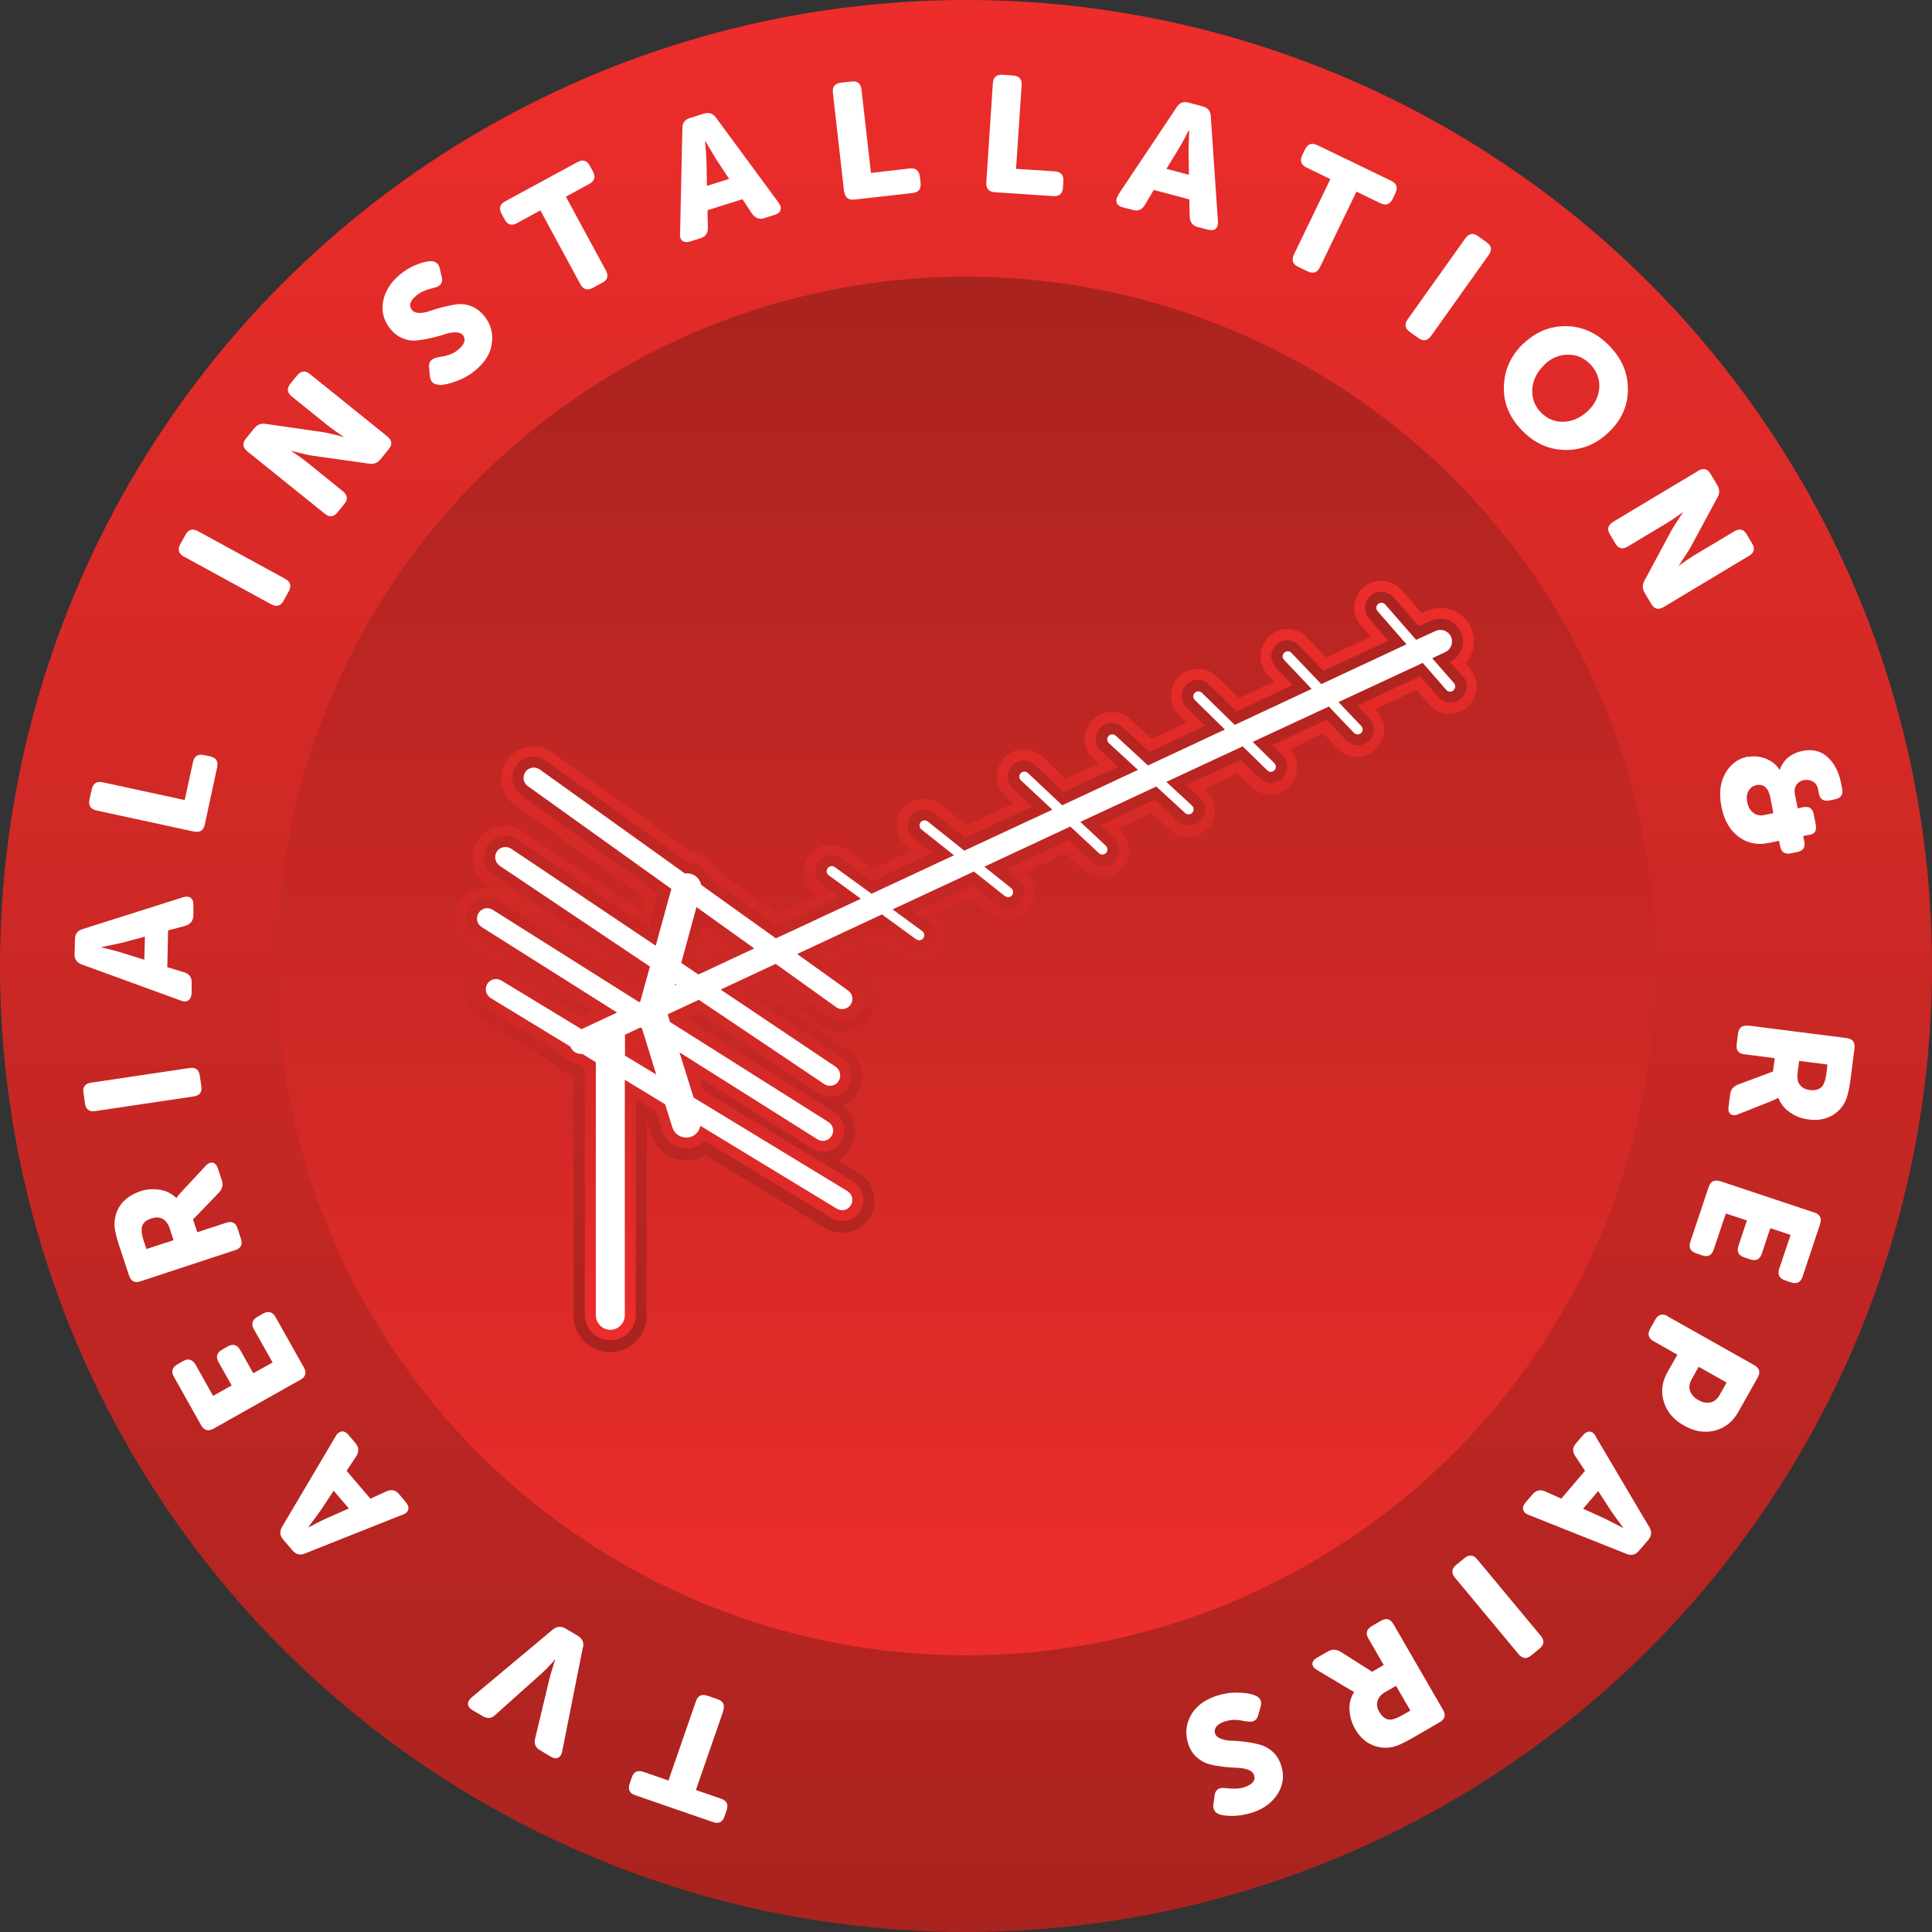 <svg xmlns="http://www.w3.org/2000/svg" xmlns:xlink="http://www.w3.org/1999/xlink" id="Layer_1" viewBox="0 0 100 100"><rect x="0" y="0" width="100" height="100" fill="#333333" stroke="none"/><defs><style>      .cls-1 {        fill: url(#linear-gradient-2);      }      .cls-2 {        fill: #fff;      }      .cls-3 {        fill: url(#linear-gradient-4);      }      .cls-4 {        fill: url(#linear-gradient-3);      }      .cls-5 {        fill: url(#linear-gradient);      }    </style><linearGradient id="linear-gradient" x1="50" y1="100" x2="50" y2="0" gradientUnits="userSpaceOnUse"><stop offset="0" stop-color="#a9231f"></stop><stop offset="1" stop-color="#ed2d2b"></stop></linearGradient><linearGradient id="linear-gradient-2" x1="50" y1="14.32" x2="50" y2="85.68" gradientUnits="userSpaceOnUse"><stop offset="0" stop-color="#a9231f"></stop><stop offset="1" stop-color="#ed2d2b"></stop></linearGradient><linearGradient id="linear-gradient-3" x1="50" y1="69.95" x2="50" y2="30.06" xlink:href="#linear-gradient"></linearGradient><linearGradient id="linear-gradient-4" x1="50" y1="30.63" x2="50" y2="69.38" xlink:href="#linear-gradient"></linearGradient></defs><circle class="cls-5" cx="50" cy="50" r="50"></circle><circle class="cls-1" cx="50" cy="50" r="35.68"></circle><path class="cls-4" d="M76.1,34.6l-.23-.26c.43-.5.56-1.23.26-1.87-.28-.61-.9-1-1.58-1-.26,0-.5.05-.74.16l-.22.1-1.04-1.19c-.27-.3-.65-.48-1.05-.48-.34,0-.66.12-.92.34-.58.51-.64,1.39-.14,1.98l.51.58-2.31,1.07-.99-1.04c-.26-.27-.63-.43-1.01-.43s-.7.14-.96.39c-.27.26-.43.61-.44.98,0,.37.13.73.39,1l.33.35-1.84.86-1.14-1.12c-.26-.26-.61-.4-.98-.4s-.73.15-1,.42c-.54.55-.52,1.44.03,1.98l.39.38-1.81.84-1.11-1.02c-.26-.24-.6-.37-.95-.37-.39,0-.76.16-1.03.45-.25.27-.39.63-.37,1.01.01.37.17.72.45.97l.26.24-1.69.79-1.22-1.14c-.26-.24-.6-.38-.96-.38-.38,0-.76.16-1.02.45-.26.27-.39.63-.37,1,.01.37.17.72.44.97l.4.38-2.4,1.12-1.34-1.06c-.25-.2-.56-.31-.88-.31-.43,0-.83.19-1.1.53-.23.29-.34.66-.29,1.03.04.37.23.7.52.94l.25.2-2,.93-1.35-.98c-.24-.18-.53-.27-.83-.27-.45,0-.87.22-1.13.58-.22.3-.31.67-.25,1.04.06.37.26.69.56.91l.1.08-2.06.96-3.06-2.19c-.24-.46-.66-.8-1.17-.94-.07-.02-.14-.03-.21-.04l-7.23-5.18c-.28-.2-.62-.31-.97-.31-.54,0-1.04.26-1.35.7-.26.36-.36.8-.29,1.24.07.44.31.82.67,1.08l6.78,4.86-.18.66-6.17-4.14c-.28-.19-.6-.28-.93-.28-.56,0-1.07.28-1.38.74-.25.37-.34.81-.25,1.25.09.44.34.81.71,1.06l.2.13c-.07,0-.13-.01-.2-.01-.58,0-1.1.29-1.41.78-.49.78-.25,1.81.52,2.3l.98.62c-.44.1-.82.37-1.06.76-.23.38-.3.83-.19,1.26.11.43.37.8.75,1.03l3.88,2.36c.25.33.61.56,1.01.65v12.42c0,1.04.85,1.89,1.89,1.89s1.89-.85,1.89-1.89v-10.16l.24.78c.25.8.97,1.33,1.81,1.33.19,0,.38-.03.56-.08.15-.05.29-.11.42-.19l6.23,3.79c.26.16.56.24.87.24.58,0,1.13-.31,1.42-.8.48-.78.23-1.81-.56-2.29l-1.11-.67c.27-.13.49-.34.66-.6.46-.73.28-1.69-.39-2.21.29-.12.54-.33.72-.6.25-.37.34-.81.25-1.25-.08-.44-.34-.82-.71-1.06l-4.29-2.88.42-.2,2.59,1.85c.29.2.62.31.97.31.54,0,1.04-.26,1.35-.7.26-.36.36-.8.29-1.24-.07-.44-.31-.82-.67-1.08l-1.06-.76,2.02-.94,1.22.89c.24.18.53.27.83.27.45,0,.87-.22,1.13-.58.22-.3.31-.67.25-1.04-.06-.36-.25-.68-.54-.9l1.83-.85,1.05.83c.25.2.56.31.87.31.43,0,.83-.19,1.1-.53.23-.29.34-.66.3-1.03-.04-.35-.21-.67-.48-.9l2.09-.98.92.86c.26.24.6.38.96.38.39,0,.76-.16,1.03-.45.53-.57.49-1.45-.07-1.98l-.1-.09,1.72-.8.93.86c.26.24.6.37.95.37.39,0,.76-.16,1.03-.45.52-.57.49-1.45-.08-1.98l-.08-.08,1.7-.79.71.69c.26.26.61.4.98.4s.74-.15,1-.42c.52-.54.53-1.39.03-1.93l1.71-.8.74.77c.26.27.63.43,1.01.43s.71-.14.96-.39c.27-.26.43-.61.44-.98,0-.37-.13-.73-.39-1l-.08-.09,2.15-1,.66.76c.27.3.65.48,1.05.48.34,0,.66-.12.92-.35.58-.51.64-1.39.13-1.97ZM36.68,48.94l.03-.12.09.06-.12.06Z"></path><path class="cls-3" d="M75.67,34.97l-.62-.71c.58-.27.84-.97.56-1.55-.19-.41-.61-.68-1.06-.68-.17,0-.34.04-.5.11l-.61.28-1.32-1.51c-.16-.18-.39-.28-.63-.28-.2,0-.4.07-.55.2-.35.3-.38.83-.08,1.18l1,1.15-3.36,1.57-1.27-1.33c-.16-.16-.38-.26-.6-.26s-.42.08-.57.23c-.16.15-.25.36-.26.58,0,.22.08.43.23.59l.88.92-2.91,1.36-1.42-1.39c-.16-.15-.36-.24-.58-.24s-.44.09-.6.25c-.32.33-.31.86.02,1.18l.97.95-2.9,1.35-1.39-1.28c-.15-.14-.35-.22-.56-.22-.23,0-.45.1-.61.27-.15.16-.23.38-.22.6,0,.22.1.43.27.58l.89.82-2.81,1.31-1.5-1.41c-.15-.15-.36-.23-.57-.23-.23,0-.45.1-.61.26-.15.16-.23.38-.22.6,0,.22.1.43.26.58l1.01.95-3.48,1.62-1.61-1.29c-.15-.12-.33-.18-.52-.18-.25,0-.49.11-.65.31-.14.17-.2.39-.18.61.02.22.13.42.31.56l.97.77-3.13,1.46-1.62-1.18c-.14-.11-.31-.16-.49-.16-.27,0-.52.13-.67.34-.13.18-.18.4-.15.62.03.22.15.41.33.54l.88.64-3.23,1.51-3.45-2.47c-.15-.38-.47-.66-.87-.77-.09-.02-.18-.04-.27-.04l-7.35-5.27c-.19-.13-.41-.21-.64-.21-.35,0-.69.17-.89.46-.17.24-.24.53-.19.82.05.29.21.54.44.71l7.1,5.09-.49,1.8-6.83-4.58c-.18-.12-.39-.19-.61-.19-.37,0-.71.18-.91.49-.16.24-.22.54-.17.82.06.29.22.54.47.7l7.44,5-.2.73-6.98-4.4c-.18-.11-.38-.17-.58-.17-.38,0-.73.19-.93.51-.32.51-.17,1.19.34,1.51l6.12,3.86-.62.29-3.89-2.36c-.17-.1-.37-.16-.57-.16-.39,0-.74.2-.94.53-.31.52-.15,1.19.37,1.51l3.99,2.42c.2.31.53.51.9.54l.29.18v12.78c0,.73.59,1.32,1.32,1.32s1.32-.59,1.32-1.32v-11.17l1.05.64.31.99c.17.56.68.93,1.26.93.13,0,.27-.02.39-.06.21-.07.4-.18.55-.33l6.56,3.99c.17.1.37.16.57.16.38,0,.74-.2.94-.53.31-.52.15-1.19-.37-1.51l-7.78-4.73-.21-.67,5.84,3.68c.18.11.38.17.59.17.38,0,.73-.19.93-.51.32-.51.17-1.19-.34-1.52l-7.72-4.87.67-.31,6.22,4.18c.18.12.39.19.61.19.37,0,.71-.18.91-.49.16-.24.22-.54.17-.82-.06-.29-.22-.54-.47-.7l-5.12-3.44,1.64-.76,2.86,2.05c.19.14.41.21.64.21.35,0,.69-.17.89-.46.17-.24.24-.53.19-.82-.05-.29-.21-.54-.44-.71l-1.85-1.33,3.2-1.49,1.5,1.09c.14.11.31.16.49.16.27,0,.52-.13.67-.34.13-.18.18-.4.15-.62-.03-.22-.15-.41-.33-.54l-.75-.55,3.02-1.41,1.32,1.05c.15.12.33.18.52.18.26,0,.49-.11.65-.31.14-.17.2-.39.18-.61-.02-.22-.13-.42-.31-.56l-.67-.54,3.27-1.53,1.2,1.12c.15.15.36.23.57.23.23,0,.45-.1.61-.26.31-.34.29-.86-.04-1.18l-.71-.67,2.82-1.32,1.21,1.12c.15.14.35.22.57.22.23,0,.45-.1.61-.27.31-.34.29-.86-.05-1.18l-.71-.65,2.83-1.32.99.96c.16.15.36.24.58.24s.44-.09.6-.25c.32-.33.31-.86-.01-1.18l-.54-.52,2.82-1.32,1.02,1.07c.16.16.38.26.6.26s.42-.08.57-.23c.16-.15.25-.36.26-.58s-.08-.43-.23-.59l-.63-.66,3.26-1.52.94,1.08c.16.18.39.28.63.28.2,0,.39-.07.55-.21.34-.3.38-.83.08-1.17ZM32.92,54.32v-.17l.06.21-.06-.04ZM36.2,49.79l-.29-.19.47-1.71,1.54,1.1-1.72.8Z"></path><path class="cls-2" d="M75.25,35.35l-1.12-1.28.68-.32c.3-.14.43-.5.29-.8-.14-.3-.5-.43-.8-.29l-1,.46-1.6-1.83c-.1-.11-.26-.12-.37-.03-.11.1-.12.26-.03.37l1.5,1.72-4.41,2.06-1.55-1.62c-.1-.11-.27-.11-.37,0-.11.1-.11.27,0,.37l1.42,1.5-3.98,1.86-1.7-1.66c-.1-.1-.27-.1-.37,0-.1.1-.1.27,0,.37l1.56,1.53-3.98,1.86-1.67-1.54c-.11-.1-.27-.09-.37.01-.1.11-.09.27.01.37l1.51,1.39-3.92,1.83-1.78-1.67c-.11-.1-.27-.09-.37.01-.1.11-.09.27.01.37l1.63,1.52-4.56,2.12-1.89-1.51c-.11-.09-.28-.07-.37.04-.09.11-.07.28.04.37l1.69,1.34-4.27,1.99-1.9-1.38c-.12-.09-.28-.06-.37.06-.09.12-.06.28.06.37l1.66,1.21-4.4,2.05-3.87-2.77c-.06-.27-.25-.5-.54-.57-.1-.03-.2-.03-.3-.02l-7.51-5.38c-.24-.17-.57-.12-.74.12-.17.24-.12.57.12.74l7.43,5.32-.81,2.94-7.48-5.02c-.24-.16-.57-.1-.74.14-.16.24-.1.57.14.74l7.78,5.22-.5,1.81-.06.03-7.58-4.78c-.25-.16-.58-.08-.73.17-.16.25-.08.58.17.73l7,4.42-1.84.86-4.15-2.52c-.25-.15-.58-.07-.73.18-.15.25-.07.58.18.73l4.12,2.51s0,.02.01.03c.1.22.32.35.55.35.02,0,.04,0,.06,0l.7.43v13.09c0,.42.34.76.75.76s.75-.34.75-.76v-12.18l2.09,1.27.37,1.19c.1.32.4.53.72.53.07,0,.15-.01.22-.03.28-.09.46-.31.51-.58l7.06,4.29c.09.05.18.08.28.08.18,0,.35-.09.45-.26.15-.25.07-.58-.18-.73l-7.96-4.84-.73-2.34,7.14,4.5c.09.06.19.08.28.08.18,0,.35-.09.45-.25.16-.25.08-.58-.17-.73l-8.19-5.17-.12-.4,1.61-.75,6.49,4.36c.09.06.19.09.3.09.17,0,.34-.08.44-.24.16-.24.1-.57-.14-.74l-5.96-4,2.85-1.33,3.13,2.24c.09.07.2.1.31.1.17,0,.33-.08.43-.22.17-.24.12-.57-.12-.74l-2.64-1.89,4.39-2.05,1.77,1.29s.1.05.16.05c.08,0,.16-.04.21-.11.09-.12.06-.28-.06-.37l-1.53-1.12,4.21-1.96,1.6,1.27s.11.06.16.06c.08,0,.15-.03.21-.1.09-.11.07-.28-.04-.37l-1.39-1.11,4.45-2.08,1.48,1.38c.05.05.12.07.18.07.07,0,.14-.03.19-.08.1-.11.09-.27-.01-.37l-1.32-1.24,3.93-1.83,1.49,1.37c.05.05.12.07.18.07.07,0,.14-.03.19-.08.1-.11.09-.27-.01-.37l-1.33-1.23,3.95-1.84,1.27,1.24c.05.05.12.08.18.08s.14-.03.19-.08c.1-.1.1-.27,0-.37l-1.12-1.1,3.94-1.83,1.3,1.36c.05.05.12.08.19.08.07,0,.13-.02.18-.07.11-.1.11-.27,0-.37l-1.17-1.23,4.36-2.03,1.22,1.4c.05.06.13.09.2.09.06,0,.12-.02.17-.07.11-.1.12-.26.03-.37ZM33.97,55.62l-1.62-.98v-.97s0-.08-.01-.11l.81-.38.08.05.74,2.4ZM34.93,51.01l.02-.09.07.04-.09.04ZM36.15,50.44l-.89-.6.79-2.89,2.99,2.14-2.89,1.35Z"></path><g><path class="cls-2" d="M37.44,88.55l-1.42,4.1,1.3.45c.3.1.39.3.29.6l-.11.32c-.1.3-.3.39-.6.29l-4.02-1.39c-.3-.1-.39-.3-.29-.6l.11-.32c.1-.3.3-.39.6-.29l1.3.45,1.42-4.1c.1-.3.3-.39.6-.29l.52.18c.3.1.39.3.29.6Z"></path><path class="cls-2" d="M30.17,85.26l-1.07,5.39c-.03.17-.11.28-.21.33-.11.05-.24.03-.39-.06l-.55-.33c-.24-.14-.32-.34-.25-.61l.75-3.13c.03-.12.07-.25.12-.42s.09-.29.12-.39l.06-.15h-.01c-.27.3-.5.54-.7.72l-2.4,2.15c-.2.19-.41.21-.65.07l-.53-.31c-.15-.09-.23-.19-.24-.31,0-.12.05-.23.19-.35l4.21-3.52c.21-.17.42-.18.65-.05l.64.38c.23.14.32.34.27.6Z"></path><path class="cls-2" d="M20.86,78.39l-5.08,2.02c-.25.1-.46.05-.63-.15l-.5-.58c-.17-.2-.19-.42-.05-.65l2.78-4.7c.08-.15.19-.22.31-.24.12-.01.24.05.35.18l.36.43c.17.2.19.42.05.66l-.51.77,1.23,1.44.84-.38c.25-.11.46-.07.64.14l.36.43c.11.13.15.25.12.37-.03.12-.12.21-.28.27ZM18.05,78.07l-.78-.91-.68,1.03-.64.87h.01c.4-.21.71-.37.96-.48l1.13-.5Z"></path><path class="cls-2" d="M15.54,71.42l-4.49,2.53c-.27.15-.48.09-.64-.18l-1.41-2.51c-.15-.27-.09-.48.18-.64l.3-.17c.27-.15.48-.09.64.18l.91,1.62.96-.54-.68-1.21c-.15-.27-.09-.48.18-.64l.3-.17c.27-.15.48-.09.64.18l.68,1.21,1-.56-.97-1.72c-.15-.27-.09-.48.18-.64l.3-.17c.27-.15.49-.09.64.18l1.47,2.61c.15.27.09.48-.18.64Z"></path><path class="cls-2" d="M12.16,64.71l-4.89,1.61c-.3.1-.49,0-.59-.3l-.52-1.57c-.17-.51-.25-.9-.23-1.17.02-.38.14-.71.37-.99.23-.28.55-.49.96-.63.32-.11.66-.13,1-.08.34.05.63.2.86.42h.02c.05-.08.14-.19.28-.34l1.22-1.31c.12-.14.25-.19.37-.17.12.03.21.12.27.3l.2.61c.08.23.03.44-.14.63l-1.35,1.4.22.66,1.5-.49c.3-.1.49,0,.59.3l.17.53c.1.3,0,.49-.3.59ZM8.98,64.18l-.2-.61c-.08-.23-.2-.39-.36-.48-.17-.09-.36-.1-.59-.02-.32.1-.49.29-.5.54-.01.14.02.33.09.56l.16.48,1.41-.46Z"></path><path class="cls-2" d="M10.03,56.75l-5.1.76c-.31.05-.49-.09-.53-.39l-.08-.55c-.05-.31.09-.49.39-.53l5.1-.76c.31-.05.49.09.53.39l.08.55c.05.31-.09.49-.39.53Z"></path><path class="cls-2" d="M9.36,51.79l-5.13-1.87c-.25-.09-.38-.27-.37-.54l.02-.77c0-.27.14-.44.39-.52l5.21-1.65c.16-.05.29-.04.39.03.1.07.14.19.14.37v.56c-.02.27-.15.44-.42.52l-.89.24-.04,1.9.88.27c.26.08.39.26.38.53v.56c-.02.17-.07.29-.17.36-.1.07-.23.07-.39.01ZM7.47,49.68l.03-1.2-1.19.32-1.05.22v.02c.44.1.79.19,1.04.27l1.18.37Z"></path><path class="cls-2" d="M10.03,43.04l-5.04-1.09c-.3-.07-.42-.25-.36-.56l.12-.54c.07-.3.25-.42.56-.36l4.25.92.43-1.97c.07-.31.25-.42.56-.36l.33.07c.31.07.42.25.36.56l-.64,2.97c-.07.31-.25.42-.56.36Z"></path><path class="cls-2" d="M14.04,31.28l-4.52-2.47c-.27-.15-.34-.36-.19-.64l.27-.49c.15-.27.36-.34.64-.19l4.52,2.47c.27.15.34.36.19.64l-.27.49c-.15.27-.36.34-.64.19Z"></path><path class="cls-2" d="M16.81,26.59l-4.01-3.23c-.24-.2-.27-.42-.07-.66l.42-.52c.16-.2.36-.28.6-.24l2.91.42c.14.02.3.05.49.1.19.04.34.08.46.11l.18.05h.01c-.37-.25-.65-.45-.85-.61l-1.85-1.49c-.24-.2-.27-.42-.07-.66l.35-.43c.2-.24.42-.27.66-.07l4.01,3.23c.24.2.27.42.07.66l-.42.52c-.16.19-.35.27-.59.23l-2.91-.41c-.14-.02-.3-.05-.49-.1s-.34-.08-.46-.11l-.18-.05h-.01c.37.25.65.45.85.61l1.84,1.49c.24.2.27.42.07.66l-.35.43c-.2.24-.42.27-.66.07Z"></path><path class="cls-2" d="M22.73,19.91c-.3,0-.45-.15-.48-.45l-.04-.46c-.03-.27.12-.44.43-.5.02,0,.07-.02.15-.03.08-.01.16-.03.22-.04.06-.01.13-.03.22-.06.09-.03.18-.07.26-.11.08-.05.16-.1.24-.17.16-.13.26-.27.3-.4.03-.13.01-.25-.07-.34-.08-.1-.21-.15-.38-.15-.17,0-.36.03-.56.1-.2.07-.43.13-.68.19-.25.06-.5.1-.74.13-.24.03-.48,0-.73-.1-.25-.09-.47-.26-.66-.49-.35-.43-.48-.91-.38-1.43.1-.53.39-.99.87-1.39.25-.21.52-.37.81-.49.29-.12.54-.19.74-.2.28-.02.46.11.52.4l.1.44c.06.28-.07.46-.39.53-.42.1-.72.23-.92.4-.34.28-.42.53-.24.75.09.11.22.16.39.16.17,0,.36-.04.56-.11.2-.07.42-.14.67-.2.25-.06.49-.11.72-.14.23-.03.48,0,.73.1.25.09.47.26.66.49.34.41.48.88.41,1.41-.06.53-.35,1-.86,1.42-.3.25-.62.43-.98.56-.35.13-.65.2-.9.2Z"></path><path class="cls-2" d="M30.04,14.71l-2.07-3.82-1.21.66c-.27.15-.49.09-.64-.19l-.16-.3c-.15-.27-.09-.49.19-.64l3.74-2.03c.27-.15.49-.09.64.19l.16.3c.15.27.09.49-.19.64l-1.21.66,2.07,3.82c.15.27.09.49-.19.64l-.49.26c-.27.15-.49.09-.64-.19Z"></path><path class="cls-2" d="M35.2,12.09l.12-5.46c0-.27.13-.44.39-.52l.73-.23c.25-.08.46-.01.62.21l3.24,4.4c.1.13.13.26.1.38s-.14.2-.3.25l-.54.17c-.25.08-.46,0-.62-.21l-.51-.77-1.81.57.02.92c0,.27-.12.45-.38.53l-.54.17c-.16.05-.29.04-.39-.03-.1-.07-.14-.19-.14-.36ZM36.59,9.62l1.15-.36-.68-1.03-.55-.92h-.02c.05.45.07.81.08,1.08l.02,1.23Z"></path><path class="cls-2" d="M43.69,9.92l-.58-5.12c-.04-.31.1-.48.41-.52l.55-.06c.31-.04.48.1.52.41l.49,4.32,2.01-.23c.31-.03.48.1.52.41l.04.34c.03.31-.1.48-.41.52l-3.02.34c-.31.03-.48-.1-.52-.41Z"></path><path class="cls-2" d="M51.05,9.45l.34-5.14c.02-.31.19-.46.5-.44l.55.04c.31.02.46.19.44.5l-.29,4.33,2.01.13c.31.02.46.19.44.5l-.02.34c-.02.31-.19.46-.5.44l-3.03-.2c-.31-.02-.46-.19-.44-.5Z"></path><path class="cls-2" d="M57.88,10.08l3.03-4.54c.15-.23.35-.3.61-.23l.74.2c.26.07.4.24.41.51l.37,5.45c.01.17-.03.29-.12.37-.09.08-.22.09-.39.05l-.54-.14c-.26-.07-.39-.24-.41-.51l-.02-.92-1.84-.49-.47.79c-.14.23-.34.32-.6.25l-.54-.14c-.16-.04-.27-.12-.31-.24s-.02-.24.08-.38ZM60.38,8.74l1.16.31-.02-1.23.03-1.08h-.02c-.2.4-.37.72-.51.94l-.64,1.05Z"></path><path class="cls-2" d="M66.97,13.18l1.89-3.91-1.24-.6c-.28-.14-.35-.34-.22-.63l.15-.31c.14-.28.34-.35.63-.22l3.83,1.85c.28.14.35.34.22.63l-.15.31c-.14.28-.34.35-.63.22l-1.24-.6-1.89,3.91c-.14.28-.34.35-.63.22l-.5-.24c-.28-.14-.35-.34-.22-.63Z"></path><path class="cls-2" d="M72.86,16.53l2.99-4.2c.18-.25.4-.29.65-.11l.45.32c.25.18.29.4.11.65l-2.99,4.2c-.18.25-.4.29-.65.11l-.45-.32c-.25-.18-.29-.4-.11-.65Z"></path><path class="cls-2" d="M78.86,17.78c.64-.61,1.38-.91,2.22-.9.84.02,1.58.36,2.23,1.03.65.67.96,1.43.95,2.27-.01.84-.34,1.57-.98,2.18-.65.63-1.41.94-2.26.93s-1.6-.35-2.25-1.02-.96-1.43-.93-2.28.36-1.59,1.02-2.22ZM79.93,18.89c-.38.36-.58.78-.62,1.24-.03.46.11.87.44,1.21s.73.51,1.19.49c.46-.02.88-.21,1.26-.57.36-.35.55-.75.58-1.2.02-.45-.13-.85-.46-1.2-.33-.34-.72-.51-1.18-.5-.45,0-.86.18-1.22.53Z"></path><path class="cls-2" d="M83.48,27.02l4.42-2.65c.27-.16.48-.11.64.16l.34.57c.13.22.14.43.02.64l-1.4,2.59c-.07.12-.15.26-.26.42-.11.16-.19.29-.26.4l-.11.15h0c.35-.25.64-.45.86-.58l2.04-1.22c.27-.16.48-.11.64.16l.28.47c.16.27.11.48-.16.64l-4.42,2.65c-.27.16-.48.11-.64-.16l-.34-.57c-.13-.21-.13-.43-.01-.64l1.39-2.59c.07-.12.15-.26.26-.42.1-.16.19-.29.26-.4l.11-.15h0c-.35.25-.64.45-.86.58l-2.03,1.22c-.27.16-.48.11-.64-.16l-.28-.47c-.16-.27-.11-.48.16-.64Z"></path><path class="cls-2" d="M90.49,39.18c.31-.06.61-.03.91.09.3.12.54.31.71.57h.02s.02-.05.03-.09.04-.1.1-.2c.06-.1.12-.18.2-.26.08-.08.19-.16.33-.24.15-.08.31-.14.49-.18.54-.11.98,0,1.33.33s.57.77.68,1.32l.06.3c.06.31-.06.49-.37.55l-.29.06c-.31.06-.49-.06-.55-.37l-.03-.18c-.04-.21-.13-.35-.28-.43-.14-.08-.3-.1-.47-.07-.16.03-.29.11-.38.25-.09.13-.11.29-.08.48l.15.73.28-.06c.31-.06.49.06.55.37l.1.52c.06.31-.03.48-.28.53l-.37.07.06.28c.06.31-.06.49-.37.55l-.33.07c-.31.06-.49-.06-.55-.37l-.06-.28-.58.12c-.56.11-1.06,0-1.51-.33-.45-.33-.75-.85-.89-1.56-.13-.67-.07-1.24.2-1.72.27-.48.66-.77,1.18-.87ZM90.88,40.65c-.16.03-.29.13-.38.29s-.11.35-.07.55c.05.27.16.46.32.58.16.12.34.16.55.12l.49-.1-.16-.82c-.1-.5-.35-.71-.74-.63Z"></path><path class="cls-2" d="M90.47,53.08l5.11.65c.31.04.44.21.41.52l-.21,1.64c-.07.54-.17.92-.29,1.16-.18.33-.43.58-.76.74s-.71.21-1.14.15c-.34-.04-.65-.16-.94-.36-.29-.2-.49-.45-.6-.75h-.02c-.08.04-.21.11-.39.18l-1.66.66c-.17.07-.3.07-.4,0-.1-.08-.14-.2-.11-.38l.08-.64c.03-.24.16-.41.4-.51l1.82-.68.09-.69-1.57-.2c-.31-.04-.44-.21-.4-.52l.07-.55c.04-.31.21-.44.52-.41ZM93.12,54.92l-.08.64c-.03.24,0,.44.12.59.11.15.29.24.52.27.33.04.56-.05.69-.27.07-.12.12-.3.16-.55l.06-.5-1.47-.19Z"></path><path class="cls-2" d="M89.02,61.13l4.89,1.63c.3.1.39.3.3.59l-.91,2.73c-.1.3-.3.39-.59.3l-.32-.11c-.3-.1-.39-.3-.3-.59l.59-1.76-1.05-.35-.44,1.32c-.1.3-.3.39-.59.3l-.32-.11c-.3-.1-.39-.3-.3-.59l.44-1.32-1.09-.36-.63,1.87c-.1.3-.3.4-.59.3l-.32-.11c-.3-.1-.39-.3-.3-.59l.95-2.84c.1-.3.3-.39.59-.3Z"></path><path class="cls-2" d="M86.31,68.13l4.49,2.53c.27.15.33.37.18.64l-1.01,1.79c-.29.51-.7.83-1.22.96s-1.05.04-1.58-.26c-.54-.3-.89-.71-1.05-1.23-.16-.51-.1-1.03.19-1.54l.51-.9-1.23-.7c-.27-.15-.33-.37-.18-.64l.27-.48c.15-.27.37-.33.64-.18ZM87.92,70.75l-.36.64c-.12.22-.15.42-.08.61.07.19.21.35.43.47.22.12.42.16.62.12.19-.04.35-.17.47-.37l.37-.66-1.44-.81Z"></path><path class="cls-2" d="M82.59,74.35l2.78,4.7c.14.23.12.45-.05.65l-.5.58c-.17.2-.39.25-.63.15l-5.07-2.02c-.16-.06-.25-.15-.28-.27-.03-.12.01-.24.12-.37l.37-.43c.17-.2.39-.25.64-.15l.84.38,1.23-1.44-.51-.77c-.15-.23-.14-.44.04-.65l.37-.43c.11-.13.23-.19.35-.18.12.01.22.09.31.24ZM82.72,77.18l-.78.91,1.12.51.96.49h.01c-.28-.37-.49-.66-.64-.88l-.67-1.04Z"></path><path class="cls-2" d="M76.46,80.71l3.29,3.96c.2.24.18.46-.06.66l-.43.35c-.24.2-.46.18-.66-.06l-3.29-3.96c-.2-.24-.18-.46.06-.66l.43-.35c.24-.2.46-.18.66.06Z"></path><path class="cls-2" d="M72.11,84.04l2.58,4.46c.16.27.1.48-.17.64l-1.43.83c-.47.27-.83.43-1.1.47-.37.06-.72,0-1.05-.16-.32-.16-.6-.43-.81-.81-.17-.29-.26-.62-.28-.96-.02-.35.06-.66.24-.93h0c-.09-.05-.21-.12-.38-.22l-1.54-.92c-.16-.09-.24-.2-.24-.32s.08-.23.24-.32l.56-.32c.21-.12.43-.12.65.01l1.64,1.04.6-.35-.79-1.37c-.16-.27-.1-.48.17-.64l.48-.28c.27-.16.48-.1.64.17ZM72.26,87.26l-.56.32c-.21.12-.34.27-.4.46s-.02.38.1.58c.17.29.38.42.63.38.14-.02.32-.09.53-.21l.44-.25-.74-1.28Z"></path><path class="cls-2" d="M64.96,87.76c.28.1.37.3.29.58l-.13.45c-.07.26-.26.37-.58.31-.02,0-.07,0-.15-.02-.08-.02-.16-.03-.22-.04-.06,0-.14-.02-.23-.02-.09,0-.19,0-.28.02-.09.01-.19.04-.29.07-.2.07-.34.16-.42.27-.08.11-.1.23-.06.34.04.12.14.22.31.28s.35.1.56.1c.21,0,.45.03.71.06.26.03.5.08.73.14.23.06.45.18.65.35.2.17.35.4.45.69.18.53.13,1.02-.15,1.48-.28.46-.71.79-1.3.99-.31.1-.62.16-.93.18-.32.01-.57-.01-.77-.07-.27-.08-.39-.27-.34-.56l.06-.45c.04-.28.23-.4.55-.36.43.05.76.04,1-.05.42-.14.58-.35.49-.62-.04-.13-.15-.22-.31-.28-.16-.06-.35-.09-.56-.1s-.45-.02-.7-.05c-.26-.03-.5-.07-.73-.13-.23-.06-.44-.17-.65-.35-.2-.17-.35-.4-.45-.69-.17-.51-.14-.99.11-1.46.24-.47.68-.81,1.3-1.03.37-.12.74-.19,1.11-.18.38,0,.68.05.91.13Z"></path></g></svg>